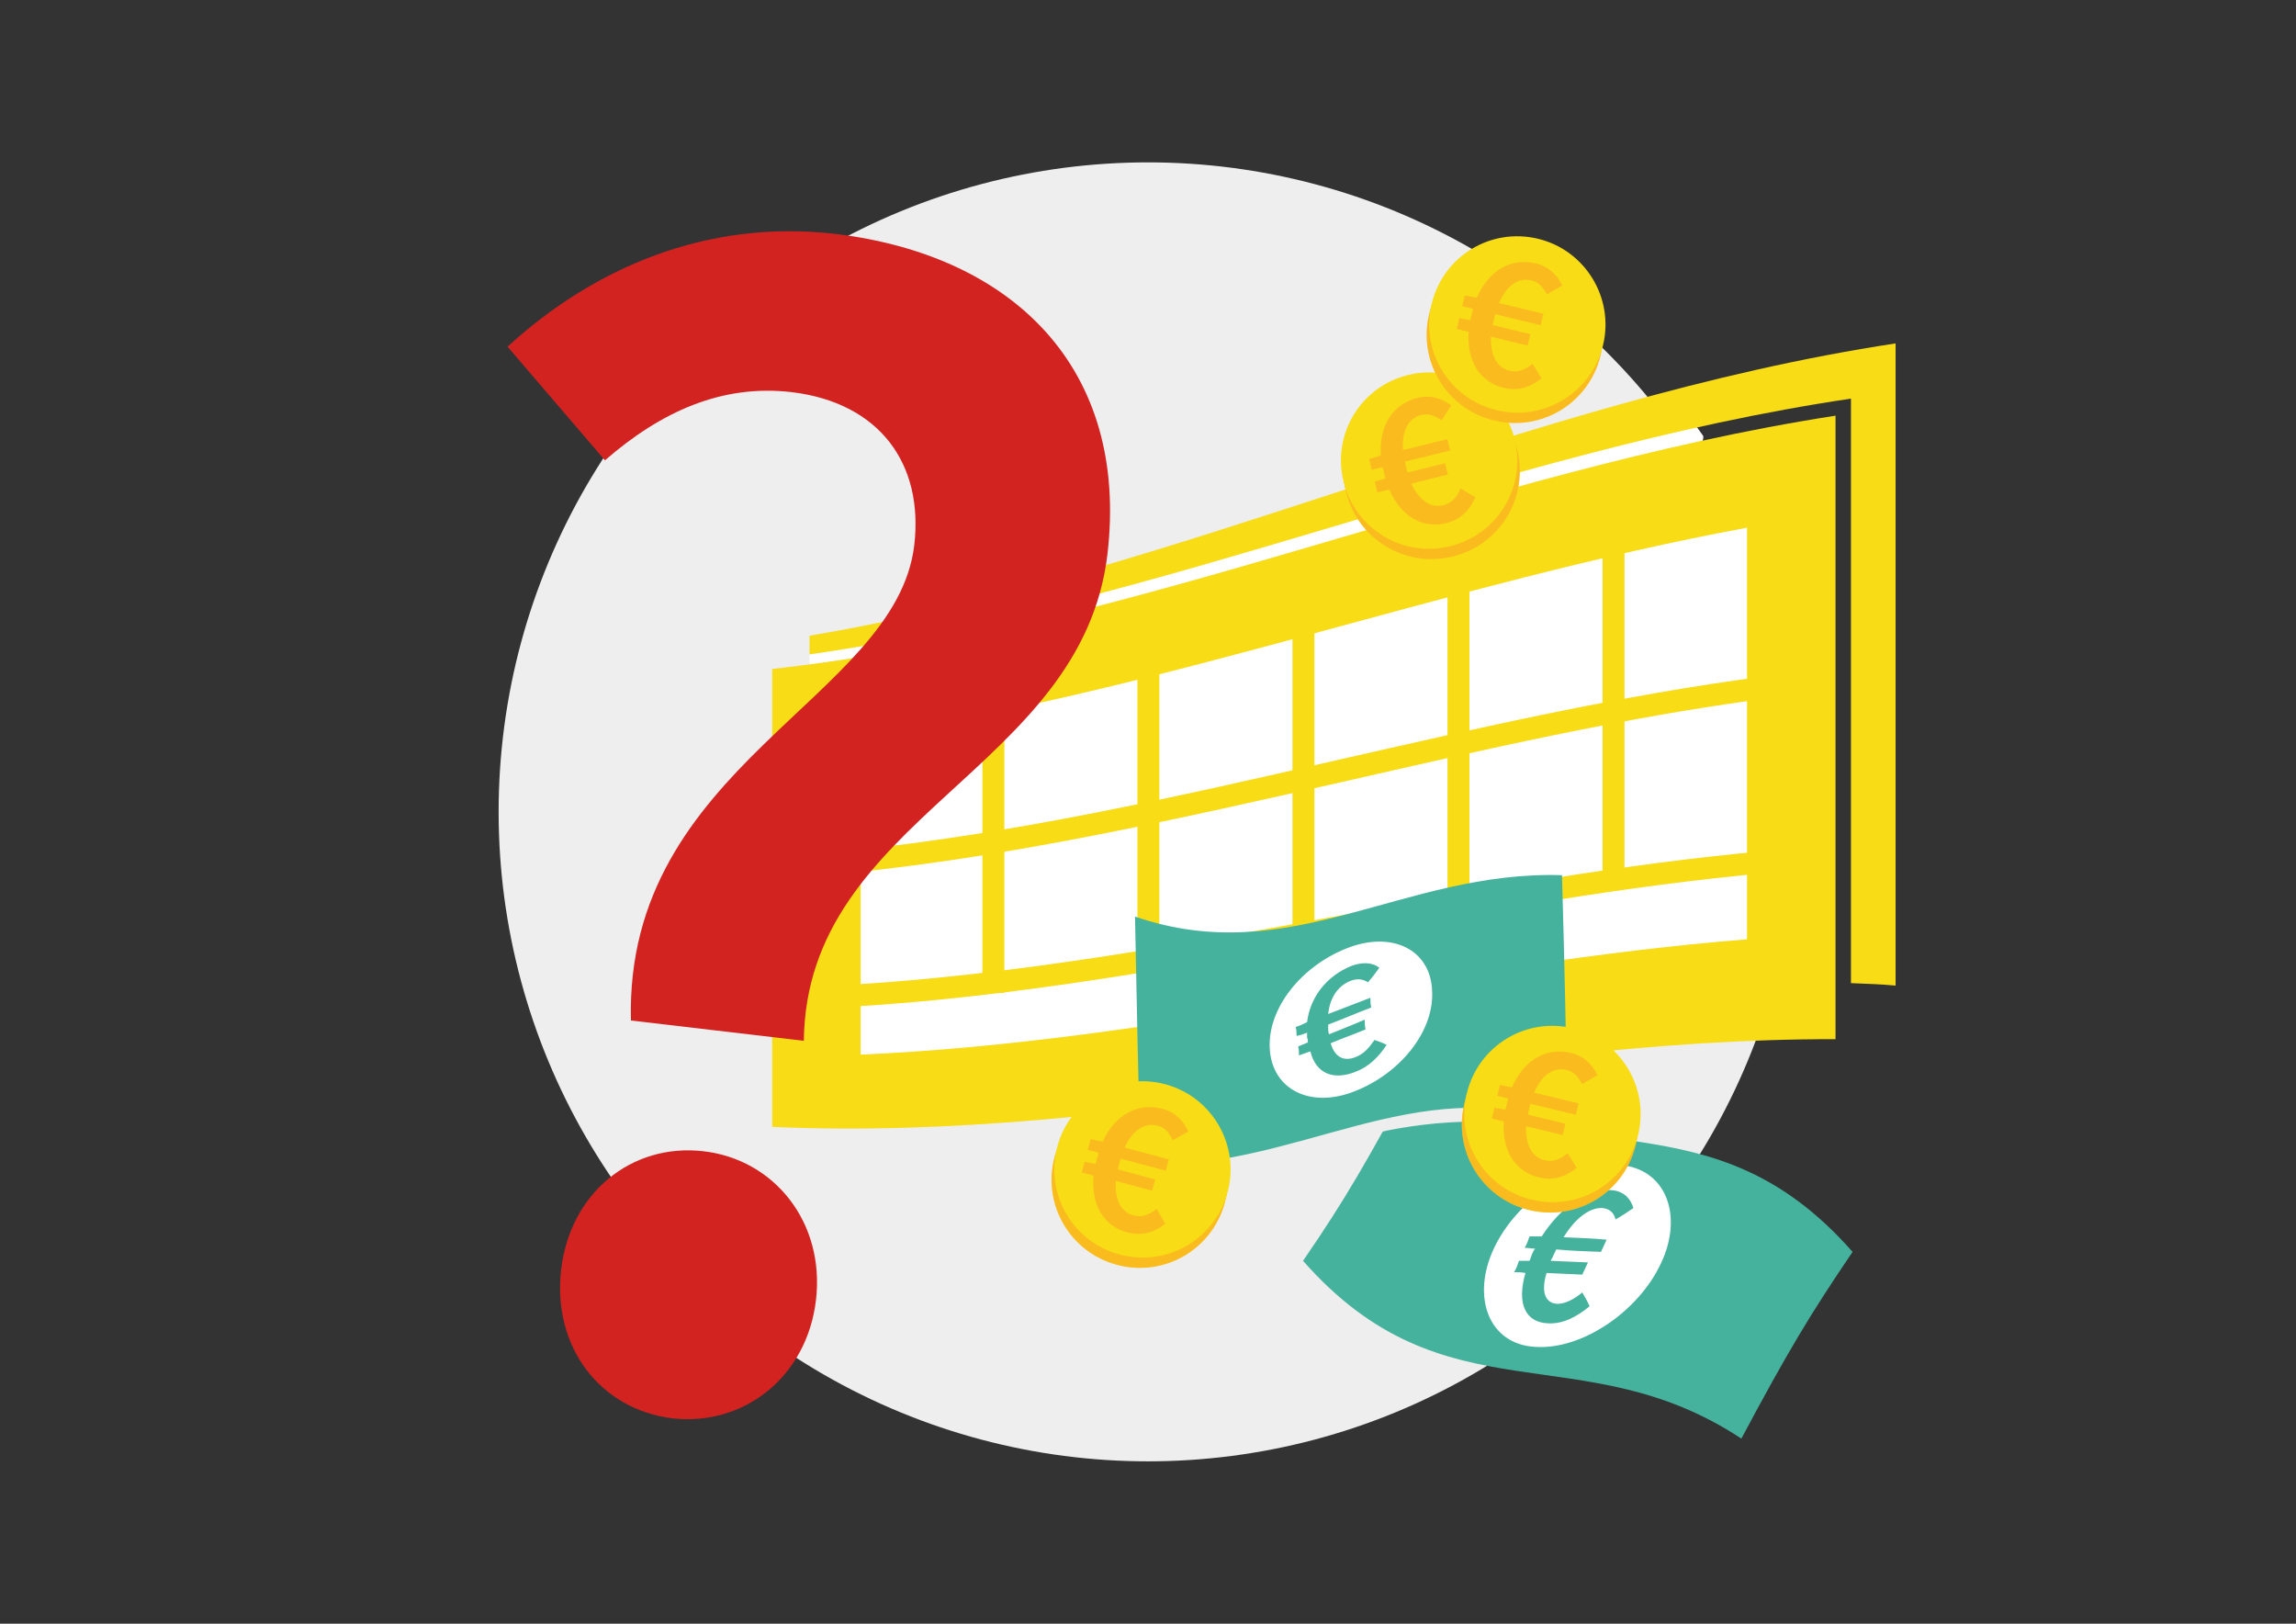 <?xml version="1.0" encoding="utf-8"?>
<!-- Generator: Adobe Illustrator 18.1.1, SVG Export Plug-In . SVG Version: 6.00 Build 0)  -->
<svg version="1.1" id="Ebene_1" xmlns="http://www.w3.org/2000/svg" xmlns:xlink="http://www.w3.org/1999/xlink" x="0px" y="0px"
	 viewBox="0 0 841.89 595.28" enable-background="new 0 0 841.89 595.28" xml:space="preserve">
<rect x="0" y="0" width="841.89" height="595.28" fill="#333333" stroke="none"/>
<symbol  id="Muenze" viewBox="-16.6 -17.6 33.2 35.2">
	<path fill="#F7DC16" d="M16.6-1c0-9.2-7.4-16.6-16.6-16.6S-16.6-10.2-16.6-1S-9.2,15.6,0,15.6S16.6,8.1,16.6-1z"/>
	<path opacity="0.4" fill="#FF8A2D" enable-background="new    " d="M16.6-1c0-9.2-7.4-16.6-16.6-16.6S-16.6-10.2-16.6-1
		S-9.2,15.6,0,15.6S16.6,8.1,16.6-1z"/>
	<path fill="#F7DC16" d="M16.6,1c0-9.2-7.4-16.6-16.6-16.6S-16.6-8.2-16.6,1S-9.2,17.6,0,17.6S16.6,10.1,16.6,1z"/>
	<g opacity="0.4">
		<path fill="#FF8A2D" d="M6.8-7.8C5.1-10,3-11.2,0.3-11.2c-4.5,0-7.9,3.1-8.9,8.7h-2.3v2.1l2.1,0.1c0,0.4,0,0.7,0,1.1
			c0,0.4,0,0.7,0,1.1h-2.1V4l2.3,0.1c1,5.6,4.5,8.9,9.4,8.9c2.2,0,4.3-1.1,5.7-2.9L4.1,7.8c-1,1.1-2,1.9-3.4,1.9c-2.6,0-4.4-2-5-5.6
			h8.6V1.9h-8.8c0-0.3,0-0.6,0-0.9c0-0.4,0-0.8,0-1.2h7.3v-2.2h-7.1c0.7-3.4,2.4-5.4,4.9-5.4c1.6,0,2.8,0.8,3.9,2.3L6.8-7.8z"/>
	</g>
</symbol>
<g id="Ebene_2">
	<circle fill="#EEEEEE" cx="420.945" cy="297.64" r="238.112"/>
</g>
<g id="Ebene_1_1_">
	<g id="Kugel">
	</g>
	<g id="schloss">
	</g>
	<g>
		<g id="XMLID_7_">
			<path fill="#45B29D" d="M638.52,527.418c-58.635-38.693-108.639-5.953-160.726-65.183c15.775-22.918,23.811-37.205,40.777-68.457
				c58.635,38.693,108.639,5.953,160.726,65.183C663.522,482.177,655.188,496.166,638.52,527.418z"/>
			<path fill="#FFFFFF" d="M609.053,463.128c-8.334,17.858-29.169,31.847-46.134,30.657c-16.966-0.893-23.514-18.156-15.18-36.014
				c8.334-17.858,29.169-31.847,46.134-30.657C610.839,428.304,617.387,445.567,609.053,463.128z"/>
			<g>
				<path fill="#45B29D" d="M582.861,478.903c-5.06,4.167-10.12,6.548-15.18,6.25c-8.334-0.298-11.608-7.143-8.334-18.454
					c-1.786-0.298-2.679-0.298-4.167-0.298c0.893-1.488,1.191-2.381,1.786-4.167c1.488,0,2.381,0,3.869,0
					c0.298-0.595,0.595-1.488,0.893-2.381c0.298-0.595,0.595-1.488,1.191-2.083c-1.488,0-2.381-0.298-3.869-0.298
					c0.893-1.488,1.191-2.381,1.786-4.167c1.786,0,2.679,0,4.465,0c7.143-11.013,16.668-17.561,25.597-16.965
					c4.167,0.298,6.846,2.679,8.036,6.548c-2.679,1.786-3.869,2.679-6.548,4.167c-0.595-2.381-2.083-3.869-4.762-4.167
					c-4.762-0.298-10.12,3.869-14.287,10.715c6.25,0.298,9.524,0.298,15.775,0.893c-0.893,1.786-1.191,2.679-2.083,4.465
					c-6.548-0.298-9.822-0.298-16.37-0.893c-0.298,0.595-0.595,1.191-0.893,1.786c-0.298,0.893-0.893,1.786-1.191,2.381
					c5.358,0.298,8.036,0.298,13.691,0.595c-0.893,1.786-1.191,2.679-2.083,4.465c-5.357-0.298-7.739-0.298-13.096-0.595
					c-2.083,6.846-0.595,11.013,3.869,11.31c2.976,0,5.953-1.488,9.227-4.167C581.373,475.926,581.968,476.819,582.861,478.903z"/>
			</g>
		</g>
	</g>
	<g>
		<g>
			<g>
				<path fill="none" d="M137.889,199.121"/>
			</g>
		</g>
		<g>
			<g>
				<path fill="none" d="M225.396,257.459"/>
			</g>
		</g>
	</g>
	<path fill="#FFFFFF" d="M296.829,239.898v3.869c0,0,139.891-19.644,236.326-44.051s91.375-39.884,91.375-39.884l-2.976-4.167
		l-148.522,33.931l-116.08,35.419L296.829,239.898z"/>
	<g>
		<g id="XMLID_1_">
			<g>
				<g>
					<path fill="#FFFFFF" d="M299.21,400.326c0-47.622,0-95.245,0-142.57c122.032-16.073,236.326-63.993,357.466-84.827
						c0,63.1,0,126.199,0,189.299C536.429,366.99,420.052,400.326,299.21,400.326z"/>
				</g>
				<g>
					<path fill="#F7DC16" d="M640.603,193.466c0,50.301,0,100.602,0,150.903c-109.234,8.632-215.491,37.503-325.023,42.265
						c0-38.991,0-77.684,0-116.675C426.005,253.589,530.774,213.706,640.603,193.466 M673.046,152.392
						c-132.747,20.537-255.97,77.982-389.908,92.864c0,55.956,0,111.913,0,167.869c131.557,5.953,258.649-32.443,389.908-32.145
						C673.046,304.783,673.046,228.588,673.046,152.392L673.046,152.392z"/>
				</g>
			</g>
			<g>
				<rect x="360.226" y="247.636" fill="#F7DC16" width="8.036" height="116.377"/>
			</g>
			<g>
				<path fill="#F7DC16" d="M312.009,319.963l-0.893-8.036c60.719-6.25,121.139-19.942,179.477-33.336
					c51.194-11.608,103.876-23.811,156.856-30.657l1.19,8.036c-52.682,6.846-105.365,19.049-156.261,30.657
					C434.041,299.723,373.323,313.713,312.009,319.963z"/>
			</g>
			<g>
				<path fill="#F7DC16" d="M312.009,369.074l-0.595-8.036c60.421-3.572,121.139-14.584,179.477-25.299
					c51.194-9.524,104.174-19.049,157.154-23.811l0.595,8.036c-52.682,4.762-105.365,14.287-156.261,23.811
					C433.744,354.192,373.025,365.502,312.009,369.074z"/>
			</g>
			<g>
				<rect x="417.076" y="233.945" fill="#F7DC16" width="8.036" height="122.33"/>
			</g>
			<g>
				<rect x="473.925" y="217.575" fill="#F7DC16" width="8.036" height="127.985"/>
			</g>
			<g>
				<rect x="530.774" y="200.609" fill="#F7DC16" width="8.036" height="133.64"/>
			</g>
			<g>
				<rect x="587.623" y="185.727" fill="#F7DC16" width="8.036" height="139.296"/>
			</g>
			<g>
				<path fill="#F7DC16" d="M296.829,233.052c0,2.679,0,4.167,0,6.846c130.664-18.454,251.506-74.41,381.872-93.757
					c0,71.434,0,142.867,0,214.301c6.548,0.298,9.822,0.298,16.37,0.893c0-78.577,0-156.856,0-235.433
					C557.859,146.736,433.148,210.134,296.829,233.052z"/>
			</g>
		</g>
	</g>
	<path fill="#EEEEEE" d="M506.665,414.91c0,0,44.051-10.417,67.267,3.869c22.918,14.584-13.989-31.847-13.989-31.847l-47.92,19.049
		L506.665,414.91z"/>
	<g>
		<g id="XMLID_2_">
			<path fill="#45B29D" d="M574.825,411.934c-57.147-19.644-98.221,16.965-156.559,15.18c-0.893-30.359-1.488-60.719-2.083-91.078
				c57.147,19.644,98.221-16.965,156.559-15.18C573.634,350.918,574.23,381.277,574.825,411.934z"/>
			<path fill="#FFFFFF" d="M525.119,363.121c0.893,14.882-11.608,30.359-28.276,36.907c-16.37,6.548-30.359-0.595-31.252-15.477
				c-0.893-14.882,11.608-30.359,28.276-36.907C510.535,341.095,524.524,348.239,525.119,363.121z"/>
			<g>
				<path fill="#45B29D" d="M508.451,383.063c-2.976,4.465-6.548,8.036-11.31,9.822c-8.036,3.274-14.584,0.893-16.668-7.441
					c-1.786,0.595-2.381,0.893-4.167,1.488c0-1.191,0-2.083-0.298-3.274c1.488-0.595,2.083-0.893,3.572-1.488
					c0-0.595,0-1.191-0.298-1.786c0-0.595,0-1.191,0-1.786c-1.488,0.595-2.381,0.893-3.869,1.191c0-1.191,0-2.083-0.298-3.274
					c1.786-0.595,2.381-0.893,4.167-1.786c1.191-9.524,7.441-16.965,16.073-20.537c3.869-1.488,7.739-1.488,10.417,0.595
					c-1.488,2.083-2.381,3.274-4.167,5.358c-1.786-1.191-3.869-1.488-6.25-0.595c-4.762,1.786-7.739,6.25-8.334,12.203
					c6.25-2.381,9.227-3.572,15.477-5.953c0,1.488,0,2.083,0.298,3.572c-6.25,2.381-9.524,3.869-15.775,6.25
					c0,0.595,0,0.893,0,1.488s0,1.191,0.298,2.083c5.358-2.083,8.036-3.274,13.096-5.358c0,1.488,0,2.083,0.298,3.572
					c-5.06,2.083-7.739,2.976-12.799,5.06c1.488,5.06,4.762,6.846,9.227,5.06c2.976-1.191,4.762-3.274,6.846-6.25
					C505.772,381.872,506.665,382.17,508.451,383.063z"/>
			</g>
		</g>
	</g>
	
		<use xlink:href="#Muenze"  width="33.2" height="35.2" id="XMLID_27_" x="-16.6" y="-17.6" transform="matrix(1.881 0.502 0.502 -1.881 418.418 430.602)" overflow="visible"/>
	
		<use xlink:href="#Muenze"  width="33.2" height="35.2" id="XMLID_29_" x="-16.6" y="-17.6" transform="matrix(1.891 -0.464 -0.464 -1.891 524.494 170.749)" overflow="visible"/>
	
		<use xlink:href="#Muenze"  width="33.2" height="35.2" id="XMLID_26_" x="-16.6" y="-17.6" transform="matrix(1.893 0.456 0.456 -1.893 555.921 120.849)" overflow="visible"/>
	
		<use xlink:href="#Muenze"  width="33.2" height="35.2" id="XMLID_28_" x="-16.6" y="-17.6" transform="matrix(1.893 0.456 0.456 -1.893 568.807 410.312)" overflow="visible"/>
	<g>
		<path fill="#D22321" d="M335.225,200.014c3.572-30.062-12.799-52.385-44.944-56.254c-25.597-2.976-47.92,7.143-68.457,25.002
			l-35.717-41.67c31.55-28.871,72.922-46.729,119.949-41.372c65.183,7.739,108.043,49.111,100.007,117.568
			c-9.524,79.47-110.424,96.138-111.317,178.286l-63.397-7.441C228.967,280.674,328.379,256.268,335.225,200.014z M205.751,465.509
			c3.274-28.276,25.895-46.432,52.087-43.455c26.192,2.976,44.646,26.192,41.372,54.468s-26.49,46.432-52.682,43.455
			C220.038,516.703,202.477,493.785,205.751,465.509z"/>
	</g>
</g>
</svg>
